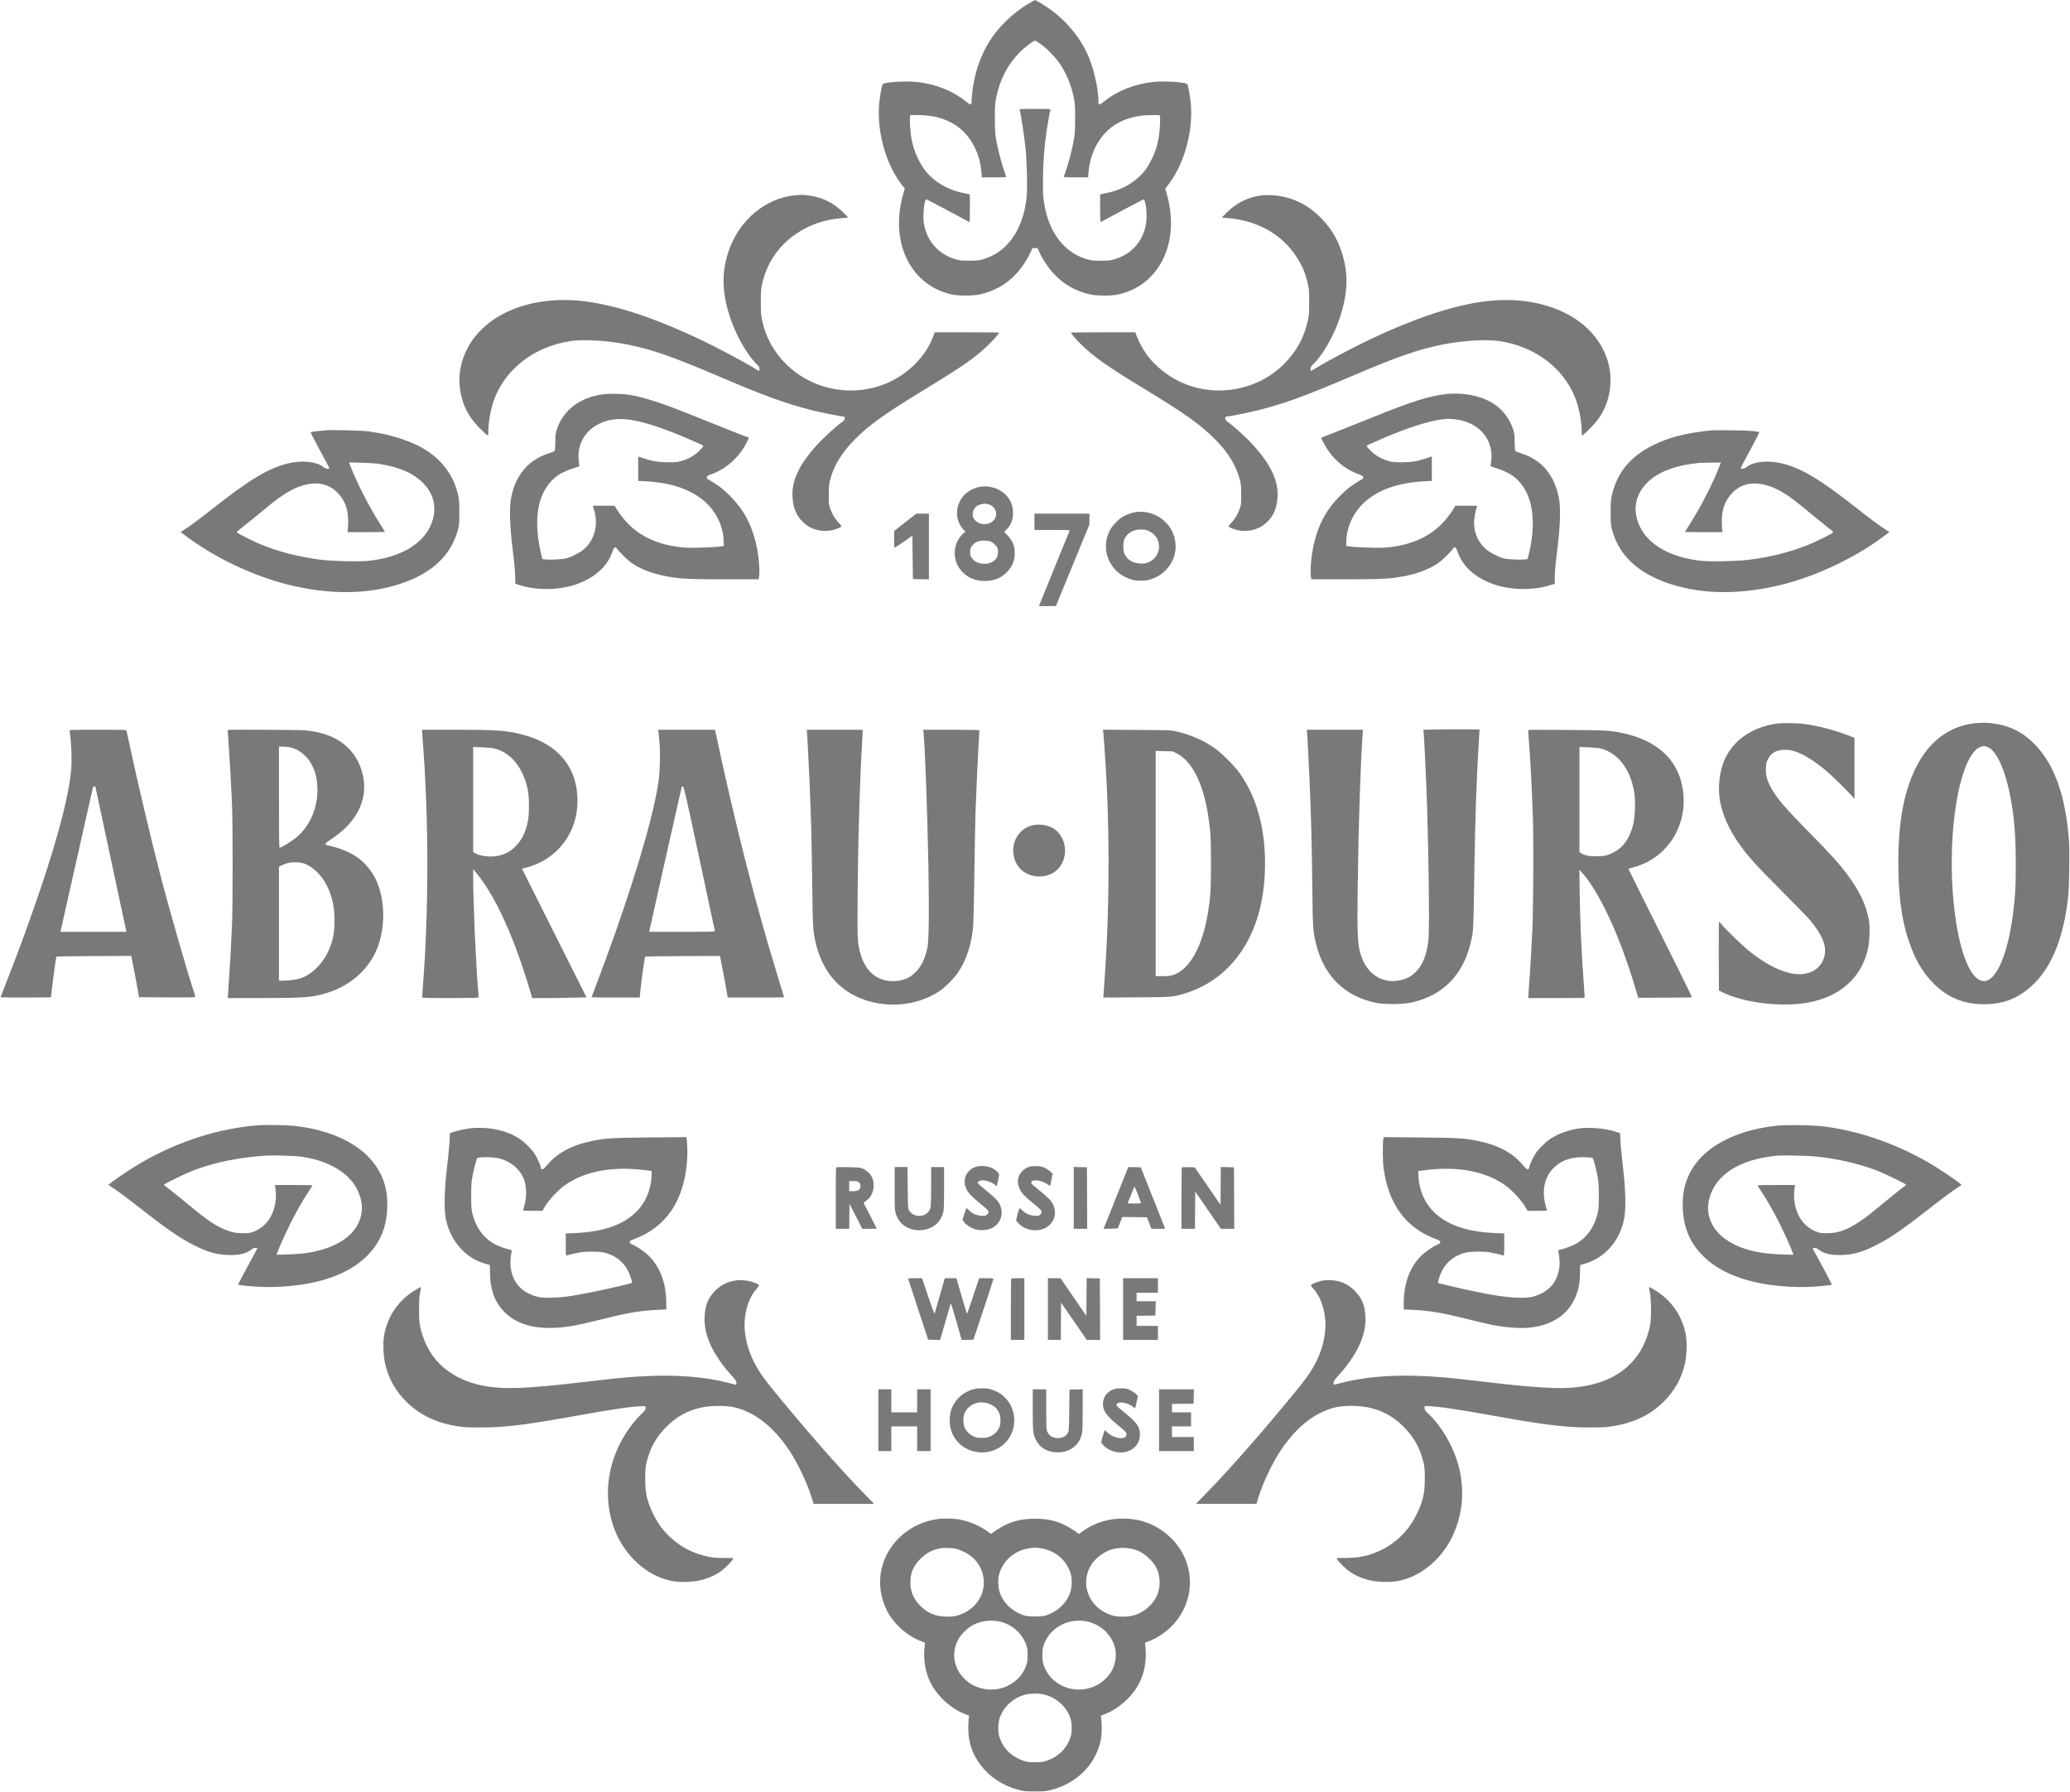 <?xml version="1.0" standalone="no"?>
<!DOCTYPE svg PUBLIC "-//W3C//DTD SVG 20010904//EN"
 "http://www.w3.org/TR/2001/REC-SVG-20010904/DTD/svg10.dtd">
<svg version="1.0" xmlns="http://www.w3.org/2000/svg"
 width="3688pt" height="3192pt" viewBox="0 0 3688 3192"
 preserveAspectRatio="xMidYMid meet">

<g transform="translate(0,3192) scale(0.1,-0.1)"
fill="#797979" stroke="none">
<path d="M18334 31861 c-153 -91 -297 -202 -425 -330 -232 -232 -380 -473
-485 -786 -65 -195 -114 -469 -114 -636 0 -65 -17 -65 -101 3 -241 194 -541
312 -884 349 -187 20 -562 -4 -596 -38 -18 -18 -59 -244 -68 -383 -34 -507
136 -1080 425 -1437 l34 -42 -25 -87 c-103 -354 -104 -707 -3 -1009 139 -414
454 -701 868 -791 115 -25 370 -26 487 -1 261 55 480 178 658 370 93 99 197
253 250 370 l40 87 45 0 45 0 40 -87 c53 -117 157 -271 250 -370 178 -192 397
-315 658 -370 117 -25 372 -24 487 1 226 49 420 154 576 311 349 352 457 910
289 1489 l-25 87 34 42 c289 357 459 930 425 1437 -9 139 -50 365 -68 383 -34
34 -409 58 -596 38 -343 -37 -643 -155 -884 -349 -84 -68 -101 -68 -101 -3 0
244 -87 616 -202 861 -169 362 -460 677 -822 891 -55 32 -103 59 -106 59 -3 0
-51 -27 -106 -59z m204 -724 c100 -68 251 -220 329 -330 127 -180 218 -395
265 -629 20 -101 23 -141 23 -368 -1 -221 -4 -272 -24 -385 -35 -200 -110
-474 -178 -652 -4 -10 43 -13 214 -13 l220 0 6 83 c26 367 214 700 490 865
184 111 389 162 648 162 l129 0 6 -27 c10 -37 -3 -260 -21 -368 -23 -142 -61
-260 -125 -390 -68 -137 -130 -225 -227 -316 -157 -147 -359 -246 -605 -294
l-88 -18 0 -249 c0 -137 3 -247 8 -245 161 89 761 407 769 407 18 0 45 -129
51 -243 18 -396 -199 -714 -563 -823 -80 -24 -106 -27 -245 -28 -115 0 -172 4
-223 17 -388 98 -667 419 -771 888 -42 192 -49 296 -43 614 6 295 21 481 58
750 19 144 64 390 75 420 5 13 -31 15 -276 15 -245 0 -281 -2 -276 -15 24 -64
85 -458 111 -725 22 -218 31 -707 16 -840 -68 -593 -361 -994 -808 -1107 -51
-13 -108 -17 -223 -17 -139 1 -165 4 -245 28 -299 90 -505 327 -555 638 -22
138 7 428 43 428 8 0 608 -318 770 -407 4 -2 7 108 7 245 l0 249 -87 18 c-247
48 -449 147 -606 294 -97 91 -159 179 -227 316 -64 130 -102 248 -125 390 -18
108 -31 331 -21 368 l6 27 129 0 c259 0 464 -51 648 -162 276 -165 464 -498
490 -865 l6 -83 220 0 c171 0 218 3 214 13 -68 178 -143 452 -178 652 -20 113
-23 164 -24 385 0 227 3 267 23 368 66 326 206 595 422 812 100 100 255 214
278 205 8 -3 48 -29 90 -58z"/>
<path d="M14149 28439 c-523 -55 -988 -452 -1169 -998 -128 -384 -118 -742 31
-1186 107 -318 302 -659 468 -820 44 -42 51 -55 51 -87 0 -21 -2 -38 -5 -38
-2 0 -35 19 -72 42 -222 136 -672 375 -978 520 -775 368 -1440 592 -1995 672
-542 79 -1070 8 -1485 -199 -303 -152 -536 -374 -672 -641 -140 -275 -173
-563 -99 -858 55 -215 148 -375 316 -547 63 -64 125 -122 138 -128 22 -12 22
-11 22 61 0 144 30 331 76 486 179 595 722 1032 1404 1128 226 32 658 5 990
-62 442 -88 813 -217 1625 -564 828 -354 1192 -486 1661 -606 174 -44 523
-114 569 -114 22 0 25 -5 25 -32 0 -27 -8 -38 -41 -62 -118 -83 -334 -280
-457 -416 -296 -326 -434 -603 -434 -871 1 -220 60 -378 190 -501 68 -65 125
-99 212 -128 127 -41 269 -37 395 11 91 35 92 37 30 103 -69 73 -116 151 -152
251 -27 77 -28 87 -27 255 1 155 4 186 27 272 68 255 208 481 446 719 263 262
523 447 1241 884 576 350 806 506 1015 685 123 106 305 299 305 324 0 3 -258
6 -574 6 l-573 0 -23 -62 c-111 -312 -373 -605 -697 -780 -629 -341 -1429
-225 -1933 281 -218 219 -357 473 -422 774 -19 88 -22 133 -23 322 0 195 3
232 23 325 85 378 298 691 617 902 237 158 483 242 789 271 l129 12 -86 86
c-179 179 -388 281 -637 309 -95 11 -131 11 -241 -1z"/>
<path d="M22478 28440 c-239 -30 -451 -135 -625 -309 l-86 -86 129 -12 c517
-49 936 -286 1196 -678 104 -156 168 -307 210 -495 20 -93 23 -130 23 -325 -1
-189 -4 -234 -23 -322 -65 -301 -204 -555 -422 -774 -504 -506 -1304 -622
-1933 -281 -201 109 -399 280 -520 449 -66 93 -145 240 -177 331 l-23 62 -573
0 c-316 0 -574 -3 -574 -6 0 -14 105 -135 182 -210 237 -230 459 -386 1138
-799 718 -437 978 -622 1241 -884 238 -238 378 -464 446 -719 23 -86 26 -117
27 -272 1 -168 0 -178 -27 -255 -36 -100 -83 -178 -152 -251 -62 -66 -61 -68
30 -103 126 -48 268 -52 395 -11 87 29 144 63 212 128 130 123 189 281 190
501 0 268 -138 545 -434 871 -123 136 -339 333 -457 416 -33 24 -41 35 -41 62
0 27 3 32 25 32 46 0 395 70 569 114 469 120 833 252 1661 606 812 347 1183
476 1625 564 332 67 764 94 990 62 682 -96 1225 -533 1404 -1128 46 -155 76
-342 76 -486 0 -72 0 -73 23 -61 12 6 74 64 137 128 168 172 261 332 316 547
74 295 41 583 -99 858 -328 644 -1191 980 -2157 840 -555 -80 -1220 -304
-1995 -672 -306 -145 -756 -384 -978 -520 -37 -23 -70 -42 -72 -42 -3 0 -5 17
-5 38 0 32 7 45 51 87 167 162 362 504 468 820 150 449 159 801 31 1186 -78
237 -193 423 -369 600 -206 206 -419 324 -686 379 -108 23 -275 32 -367 20z"/>
<path d="M10733 24895 c-399 -57 -691 -277 -805 -605 -31 -90 -33 -103 -34
-242 -1 -96 -5 -153 -13 -162 -6 -8 -51 -26 -99 -41 -370 -115 -603 -392 -678
-807 -32 -176 -21 -501 31 -913 29 -222 45 -416 45 -526 l0 -78 82 -26 c298
-94 687 -90 987 10 344 116 573 321 666 595 27 81 49 89 89 32 39 -57 192
-202 261 -249 184 -124 439 -210 745 -252 175 -25 365 -31 921 -31 l587 0 8
67 c14 136 -16 416 -66 609 -87 337 -222 578 -454 810 -96 96 -161 150 -246
206 -63 42 -128 82 -143 89 -21 10 -27 19 -25 37 3 20 15 29 78 52 269 98 492
296 628 557 43 83 49 103 32 103 -14 0 -420 160 -940 370 -578 234 -901 340
-1170 385 -138 23 -364 27 -487 10z m591 -470 c231 -47 559 -159 918 -314 255
-110 287 -125 288 -134 0 -17 -78 -101 -135 -144 -78 -59 -156 -98 -252 -125
-66 -19 -102 -23 -238 -23 -175 0 -285 18 -452 75 l-83 28 0 -217 0 -218 133
-7 c557 -29 964 -205 1197 -517 118 -159 189 -358 193 -539 l2 -95 -85 -13
c-47 -6 -195 -15 -330 -18 -200 -5 -270 -3 -380 11 -375 47 -670 179 -893 398
-82 81 -176 199 -229 291 l-28 46 -194 0 -194 0 19 -62 c87 -277 15 -551 -189
-721 -65 -55 -208 -128 -297 -152 -68 -19 -295 -31 -378 -21 l-54 7 -27 112
c-78 331 -86 640 -25 882 54 210 173 390 330 498 70 47 199 105 295 131 49 13
88 29 87 35 -2 6 -7 47 -12 91 -35 311 130 574 431 690 166 64 351 72 582 25z"/>
<path d="M25760 24899 c-296 -33 -610 -132 -1275 -401 -231 -93 -537 -215
-680 -271 -143 -55 -262 -103 -265 -105 -10 -7 85 -177 142 -254 140 -189 315
-320 528 -398 63 -23 75 -32 78 -52 2 -18 -4 -27 -25 -37 -15 -7 -80 -47 -143
-89 -85 -56 -150 -110 -246 -206 -232 -232 -367 -473 -454 -810 -50 -193 -80
-473 -66 -609 l8 -67 587 0 c556 0 746 6 921 31 306 42 561 128 745 252 69 47
222 192 261 249 40 57 62 49 89 -32 93 -274 322 -479 666 -595 300 -100 689
-104 987 -10 l82 26 0 78 c0 110 16 304 45 526 52 412 63 737 31 913 -75 415
-308 692 -678 807 -48 15 -93 33 -99 41 -8 9 -12 66 -13 162 -1 139 -3 152
-34 242 -74 214 -227 387 -432 490 -210 105 -490 149 -760 119z m202 -454
c400 -60 649 -362 607 -735 -5 -44 -10 -85 -12 -91 -1 -6 38 -22 87 -35 96
-26 225 -84 295 -131 344 -237 455 -740 305 -1380 l-27 -112 -54 -7 c-83 -10
-310 2 -378 21 -89 24 -232 97 -297 152 -167 139 -246 342 -220 563 6 53 20
124 31 158 l19 62 -194 0 -194 0 -28 -46 c-53 -92 -147 -210 -229 -291 -223
-219 -518 -351 -893 -398 -110 -14 -180 -16 -380 -11 -135 3 -283 12 -330 18
l-85 13 2 95 c4 181 75 380 193 539 233 312 640 488 1198 517 l132 7 0 218 0
217 -83 -28 c-167 -57 -277 -75 -452 -75 -136 0 -172 4 -238 23 -96 27 -174
66 -252 125 -57 43 -135 127 -135 144 1 9 33 24 288 134 430 185 807 307 1052
338 101 13 167 12 272 -4z"/>
<path d="M5795 24254 c-16 -2 -81 -9 -143 -15 -62 -6 -115 -15 -117 -20 -3 -4
69 -144 159 -311 91 -167 168 -311 171 -320 6 -15 1 -18 -29 -18 -26 0 -49 10
-81 35 -123 94 -381 119 -622 60 -345 -83 -679 -283 -1323 -790 -255 -201
-412 -318 -514 -383 l-78 -50 113 -85 c509 -378 1186 -699 1798 -851 737 -184
1420 -179 2006 15 560 186 900 504 1023 958 24 88 26 113 26 306 1 226 -8 295
-61 455 -80 240 -246 460 -469 618 -256 183 -654 320 -1094 378 -118 15 -686
29 -765 18z m970 -599 c360 -57 617 -173 789 -356 190 -202 235 -460 127 -721
-148 -354 -555 -591 -1119 -649 -172 -18 -645 -6 -850 20 -392 51 -745 141
-1065 272 -127 52 -411 194 -427 214 -6 7 21 33 83 80 50 39 170 135 267 215
266 221 356 292 462 364 390 263 747 284 972 58 136 -137 197 -289 199 -502 1
-63 -2 -136 -6 -162 l-8 -48 335 0 c185 0 336 2 336 4 0 2 -40 66 -88 142
-199 313 -416 738 -529 1033 l-24 64 223 -6 c125 -3 267 -13 323 -22z"/>
<path d="M30495 24254 c-447 -45 -760 -124 -1040 -263 -414 -205 -650 -495
-741 -911 -15 -69 -19 -125 -18 -295 0 -193 2 -218 26 -306 123 -454 463 -772
1023 -958 586 -194 1269 -199 2006 -15 612 152 1289 473 1798 851 l113 85 -78
50 c-102 65 -259 182 -514 383 -644 507 -978 707 -1323 790 -241 59 -499 34
-622 -60 -32 -25 -55 -35 -81 -35 -30 0 -35 3 -29 18 3 9 80 154 171 321 91
167 162 307 157 311 -20 19 -221 32 -503 35 -168 2 -323 1 -345 -1z m141 -636
c-112 -295 -330 -720 -528 -1032 -48 -76 -88 -140 -88 -142 0 -2 151 -4 336
-4 l335 0 -8 48 c-4 26 -7 99 -6 162 2 213 63 365 199 502 225 226 582 205
972 -58 106 -72 196 -143 462 -364 97 -80 217 -176 267 -215 62 -47 89 -73 83
-80 -16 -20 -300 -162 -427 -214 -320 -131 -673 -221 -1065 -272 -205 -26
-678 -38 -850 -20 -564 58 -971 295 -1119 649 -108 261 -63 519 127 721 114
122 251 205 451 274 142 50 257 73 498 101 17 1 110 4 207 5 l178 1 -24 -62z"/>
<path d="M17469 23250 c-82 -13 -176 -54 -242 -105 -146 -115 -211 -319 -158
-493 20 -68 71 -149 114 -184 21 -16 21 -16 -13 -44 -100 -84 -160 -217 -160
-353 0 -137 47 -250 144 -347 104 -104 232 -154 391 -154 159 0 287 50 391
154 96 96 144 210 144 341 0 128 -40 226 -131 320 l-59 61 45 44 c69 67 107
155 113 259 10 182 -62 325 -212 423 -102 66 -245 96 -367 78z m131 -311 c171
-39 203 -251 48 -330 -109 -56 -252 -17 -304 82 -28 55 -13 138 35 193 24 27
71 49 121 57 25 3 47 7 50 7 3 1 25 -3 50 -9z m33 -660 c43 -12 111 -68 133
-110 22 -44 18 -137 -9 -184 -80 -142 -343 -146 -442 -7 -26 38 -30 53 -30
107 0 54 4 69 30 106 45 65 118 99 209 99 39 0 88 -5 109 -11z"/>
<path d="M20245 22799 c-75 -9 -178 -46 -251 -90 -68 -42 -170 -147 -211 -220
-112 -197 -105 -439 18 -629 79 -122 187 -205 334 -256 69 -24 95 -28 190 -28
93 1 122 5 190 28 104 36 177 81 250 154 137 138 199 315 176 502 -19 151 -84
275 -197 379 -135 123 -321 183 -499 160z m243 -349 c105 -56 162 -152 162
-274 0 -120 -80 -232 -199 -277 -46 -17 -72 -20 -141 -17 -128 7 -219 60 -273
162 -30 56 -32 222 -3 276 60 115 168 172 311 167 68 -3 89 -8 143 -37z"/>
<path d="M16245 22708 c-44 -34 -133 -104 -197 -155 l-118 -93 0 -150 c0 -83
3 -150 8 -149 4 0 77 49 162 108 l155 108 5 -386 5 -386 143 -3 142 -3 0 586
0 585 -112 0 -113 0 -80 -62z"/>
<path d="M18430 22625 l0 -145 316 0 c249 0 315 -3 311 -12 -3 -7 -127 -312
-276 -677 -149 -365 -271 -665 -271 -667 0 -3 68 -3 152 -2 l151 3 298 725
298 725 1 98 0 97 -490 0 -490 0 0 -145z"/>
<path d="M35215 19039 c-475 -40 -859 -328 -1094 -820 -217 -455 -311 -1016
-298 -1792 10 -600 80 -1016 239 -1419 98 -248 220 -440 388 -608 250 -252
538 -370 899 -370 361 0 641 117 897 374 323 324 519 823 600 1526 21 186 30
809 15 1023 -58 790 -262 1358 -615 1713 -115 115 -209 185 -334 248 -201 101
-450 146 -697 125z m214 -435 c125 -63 253 -311 340 -659 103 -416 145 -821
145 -1405 1 -401 -7 -553 -44 -856 -100 -825 -337 -1324 -583 -1230 -404 154
-638 1769 -446 3075 84 577 245 987 420 1075 29 14 67 26 84 26 17 0 55 -12
84 -26z"/>
<path d="M31647 19029 c-476 -70 -835 -348 -960 -745 -61 -194 -78 -437 -43
-632 44 -247 159 -506 339 -762 161 -228 308 -390 788 -870 224 -223 441 -448
484 -500 207 -252 285 -436 256 -605 -42 -240 -257 -379 -533 -345 -232 28
-494 157 -793 390 -116 90 -429 391 -505 484 -25 30 -48 55 -53 56 -4 0 -6
-276 -5 -612 l3 -613 75 -37 c347 -171 966 -255 1427 -192 562 76 966 379
1116 839 45 136 58 214 64 387 5 134 2 185 -12 265 -45 255 -168 515 -373 790
-162 217 -290 358 -702 778 -431 438 -576 608 -672 792 -71 135 -91 213 -86
336 3 93 7 108 38 165 62 116 152 165 305 165 190 -1 413 -113 715 -360 97
-80 376 -351 468 -456 l52 -59 0 544 0 544 -72 28 c-282 111 -579 188 -841
221 -129 16 -384 18 -480 4z"/>
<path d="M25492 18923 l-133 -4 5 -52 c7 -59 31 -535 46 -897 41 -1014 63
-2557 40 -2791 -46 -453 -247 -705 -585 -734 -263 -23 -492 131 -596 400 -84
215 -92 344 -79 1298 14 1088 46 2071 86 2680 l7 97 -501 0 -500 0 4 -37 c7
-62 33 -564 49 -938 25 -593 36 -1031 45 -1785 9 -786 13 -839 69 -1061 144
-573 514 -932 1076 -1046 140 -28 473 -25 615 6 564 122 929 491 1065 1077 48
209 46 155 65 1394 13 834 36 1482 75 2140 8 135 15 248 15 252 0 7 -568 8
-868 1z"/>
<path d="M1240 18903 c0 -10 5 -47 10 -83 22 -146 32 -442 20 -585 -36 -447
-207 -1126 -520 -2065 -176 -528 -423 -1208 -646 -1773 -52 -131 -94 -241 -94
-243 0 -2 203 -4 450 -4 248 0 450 3 450 6 0 68 86 713 96 723 3 3 304 7 669
9 l663 4 10 -49 c24 -109 93 -475 110 -578 l18 -110 502 -3 c422 -2 502 0 502
12 0 7 -7 33 -15 57 -100 284 -428 1421 -604 2096 -171 653 -434 1771 -567
2403 -19 91 -37 173 -40 183 -5 16 -38 17 -510 17 -473 0 -504 -1 -504 -17z
m460 -999 c0 -5 537 -2520 547 -2561 l5 -23 -587 0 -587 0 5 28 c13 61 568
2528 573 2545 5 15 44 26 44 11z"/>
<path d="M4059 18916 c-3 -3 3 -107 13 -232 19 -258 42 -657 60 -1044 17 -363
17 -1866 0 -2240 -16 -368 -39 -756 -57 -995 -8 -104 -15 -207 -15 -227 l0
-38 593 0 c768 1 905 11 1157 87 432 129 766 426 915 811 163 423 129 973 -81
1309 -174 276 -407 424 -816 517 -50 11 -33 37 62 99 497 320 698 767 553
1232 -132 422 -481 669 -1013 715 -110 9 -1362 15 -1371 6z m1097 -307 c166
-30 323 -157 407 -329 55 -112 73 -176 87 -316 36 -353 -93 -711 -337 -934
-89 -81 -293 -210 -333 -210 -7 0 -10 290 -10 900 l0 900 63 0 c35 0 90 -5
123 -11z m230 -2063 c170 -45 336 -200 442 -411 90 -181 132 -375 132 -610 0
-218 -26 -355 -100 -527 -103 -239 -304 -440 -510 -508 -68 -23 -197 -39 -312
-40 l-68 0 0 1016 0 1015 56 26 c32 14 78 32 103 39 62 17 194 17 257 0z"/>
<path d="M7520 18898 c0 -13 7 -108 15 -213 105 -1369 105 -2979 0 -4335 -8
-102 -15 -191 -15 -197 0 -10 107 -13 499 -13 275 0 502 4 505 9 3 5 1 57 -4
117 -42 472 -90 1578 -90 2054 l1 115 30 -35 c278 -324 555 -865 804 -1575 60
-171 176 -534 204 -642 l12 -43 237 0 c130 0 348 3 484 7 l247 6 -572 1141
c-315 628 -573 1144 -575 1147 -2 4 14 10 35 14 75 14 200 58 288 102 391 195
643 586 662 1029 28 639 -329 1087 -998 1253 -283 70 -438 81 -1191 81 l-578
0 0 -22z m1295 -313 c297 -77 519 -361 592 -755 23 -127 23 -399 0 -526 -38
-204 -105 -342 -222 -460 -95 -95 -185 -144 -314 -170 -144 -28 -329 -5 -417
53 l-24 15 0 936 0 935 163 -6 c94 -4 187 -13 222 -22z"/>
<path d="M11733 18863 c25 -233 29 -306 24 -517 -5 -248 -23 -385 -86 -684
-166 -772 -550 -1976 -1051 -3293 -44 -115 -80 -211 -80 -214 0 -3 193 -5 429
-5 l429 0 6 68 c26 256 80 649 92 661 3 3 304 7 669 9 l662 3 52 -263 c28
-145 58 -311 68 -370 l17 -108 503 0 c277 0 503 2 503 4 0 3 -48 159 -106 348
-401 1302 -751 2670 -1110 4346 l-15 72 -506 0 -506 0 6 -57z m727 -2235 c150
-706 275 -1289 278 -1295 3 -10 -118 -13 -583 -13 l-588 0 6 33 c7 41 566
2528 572 2545 2 6 13 12 23 12 16 0 49 -148 292 -1282z"/>
<path d="M14376 18888 c6 -48 32 -543 49 -933 25 -576 36 -1020 46 -1790 9
-739 12 -802 50 -989 109 -539 423 -915 892 -1071 452 -150 952 -90 1327 160
102 68 262 230 334 339 151 228 242 516 266 836 5 74 14 495 20 935 6 440 15
922 20 1070 14 401 39 938 55 1210 8 132 15 245 15 252 0 10 -104 13 -501 13
l-500 0 5 -52 c26 -228 69 -1429 87 -2378 14 -782 9 -1309 -15 -1435 -38 -200
-109 -351 -215 -455 -79 -77 -142 -114 -247 -140 -137 -35 -294 -21 -411 38
-192 98 -308 288 -359 592 -15 92 -17 173 -15 675 3 979 37 2225 81 2935 6 85
10 170 10 188 l0 32 -499 0 -500 0 5 -32z"/>
<path d="M19655 18893 c5 -30 28 -345 44 -613 63 -1020 68 -2182 16 -3225 -14
-263 -22 -392 -51 -813 l-7 -93 584 4 c502 3 596 6 672 20 807 159 1382 778
1561 1682 94 472 85 1028 -24 1472 -77 316 -193 577 -363 818 -90 128 -319
358 -447 448 -191 135 -439 243 -685 298 -96 22 -122 23 -702 26 l-603 4 5
-28z m1312 -396 c272 -140 470 -531 557 -1101 46 -296 51 -386 51 -866 -1
-480 -8 -597 -56 -882 -101 -601 -325 -999 -617 -1097 -49 -17 -87 -21 -187
-21 l-125 0 0 2006 0 2006 153 -4 152 -3 72 -38z"/>
<path d="M27230 18916 c-3 -3 -3 -43 1 -88 31 -354 64 -973 80 -1488 13 -420
7 -1623 -10 -1990 -16 -332 -40 -750 -57 -960 -7 -102 -14 -200 -14 -217 l0
-33 498 0 c274 0 501 2 503 4 3 3 -3 105 -12 228 -42 556 -67 1105 -75 1658
l-5 395 49 -53 c116 -125 272 -372 416 -662 191 -383 368 -847 530 -1385 l54
-180 478 2 c262 2 479 4 481 7 2 2 -253 518 -567 1146 -314 628 -570 1143
-568 1144 2 1 48 15 104 30 642 176 1010 837 840 1508 -113 447 -466 748
-1017 872 -243 54 -302 58 -1029 63 -371 3 -677 2 -680 -1z m1294 -331 c303
-81 524 -369 591 -773 26 -155 17 -450 -18 -582 -65 -248 -173 -403 -343 -492
-113 -59 -171 -73 -319 -72 -133 0 -205 16 -271 59 l-24 15 0 937 0 936 163
-6 c96 -4 186 -12 221 -22z"/>
<path d="M18381 17214 c-205 -55 -344 -256 -328 -474 8 -100 29 -165 79 -240
170 -255 588 -260 760 -9 160 232 82 573 -157 689 -104 50 -244 64 -354 34z"/>
<path d="M4585 11873 c-700 -58 -1394 -280 -2056 -658 -147 -84 -438 -276
-536 -353 l-62 -49 127 -86 c70 -47 219 -158 332 -247 593 -464 806 -613 1079
-749 226 -114 388 -160 587 -168 197 -8 330 23 425 98 29 23 47 29 72 27 l35
-3 -175 -323 c-97 -178 -173 -325 -170 -328 11 -11 260 -34 432 -40 205 -8
459 7 670 37 526 76 923 247 1191 513 248 247 364 539 364 917 0 153 -17 274
-57 394 -180 552 -771 921 -1616 1010 -132 13 -517 19 -642 8z m770 -557 c239
-36 381 -77 560 -166 210 -104 364 -249 451 -425 77 -158 99 -298 70 -445 -74
-366 -450 -617 -1036 -690 -47 -6 -172 -14 -279 -17 l-193 -6 7 24 c21 66 137
327 230 514 110 222 217 412 331 585 38 58 71 108 72 113 2 4 -148 7 -333 7
l-337 0 6 -37 c15 -103 16 -166 6 -248 -29 -237 -147 -424 -327 -517 -97 -51
-155 -62 -292 -56 -95 4 -133 11 -208 36 -215 73 -362 170 -768 507 -174 145
-355 288 -384 305 -14 8 -14 10 4 25 41 32 405 206 525 250 390 144 753 218
1275 259 108 8 524 -4 620 -18z"/>
<path d="M31640 11865 c-750 -85 -1309 -393 -1535 -845 -88 -177 -125 -341
-125 -559 0 -378 116 -670 364 -917 268 -266 665 -437 1191 -513 211 -30 465
-45 670 -37 172 6 421 29 432 40 3 3 -73 150 -170 328 l-175 323 35 3 c25 2
43 -4 72 -27 95 -75 228 -106 425 -98 199 8 361 54 587 168 273 136 486 285
1079 749 113 89 262 200 332 247 l127 86 -62 49 c-98 77 -389 269 -536 353
-591 337 -1205 550 -1836 636 -200 27 -689 35 -875 14z m690 -545 c382 -38
762 -123 1090 -245 120 -44 484 -218 525 -250 18 -15 18 -17 4 -25 -29 -17
-210 -160 -384 -305 -248 -206 -318 -260 -435 -338 -215 -142 -361 -197 -541
-205 -137 -6 -195 5 -292 56 -180 93 -298 280 -327 517 -10 82 -9 145 6 248
l6 37 -337 0 c-185 0 -335 -3 -333 -7 2 -5 34 -55 72 -113 114 -173 221 -363
331 -585 93 -187 209 -448 230 -514 l7 -24 -193 6 c-290 9 -479 38 -677 103
-563 184 -792 619 -560 1066 172 333 586 544 1163 592 84 7 533 -3 645 -14z"/>
<path d="M8400 11823 c-79 -8 -250 -44 -315 -66 l-70 -24 -2 -69 c-4 -111 -22
-314 -48 -529 -49 -410 -57 -777 -20 -938 53 -238 153 -417 316 -571 103 -97
216 -164 347 -206 51 -17 99 -30 107 -30 13 0 15 -23 15 -139 0 -308 91 -546
276 -722 279 -264 720 -331 1328 -203 66 14 264 61 439 104 430 107 648 143
950 156 l147 7 0 118 c0 346 -108 637 -312 839 -71 70 -195 156 -280 194 -47
20 -58 29 -58 49 0 21 11 28 88 57 560 211 878 682 932 1380 11 133 8 297 -6
394 l-6 39 -642 -6 c-673 -6 -789 -13 -1016 -58 -377 -74 -642 -215 -826 -438
-66 -81 -97 -92 -108 -41 -11 57 -69 183 -117 255 -55 82 -177 202 -262 258
-135 90 -311 153 -500 181 -95 15 -266 19 -357 9z m503 -542 c207 -54 376
-204 437 -385 44 -133 44 -302 0 -464 -11 -40 -20 -74 -20 -77 0 -3 78 -5 173
-5 l172 0 27 48 c81 144 255 331 399 427 348 234 830 321 1394 250 66 -8 121
-15 123 -15 8 0 0 -142 -13 -216 -35 -197 -112 -356 -237 -489 -237 -251 -599
-380 -1125 -402 l-153 -6 0 -200 c0 -177 2 -198 16 -193 31 12 170 44 244 57
107 18 328 16 420 -4 189 -42 347 -161 428 -324 37 -72 81 -208 71 -217 -11
-10 -496 -122 -714 -165 -343 -69 -502 -91 -695 -98 -206 -7 -292 7 -427 72
-195 95 -306 263 -328 500 -6 62 4 183 21 250 5 20 2 25 -23 30 -85 18 -231
72 -297 111 -191 112 -317 288 -378 530 -20 79 -23 114 -23 319 0 179 4 252
19 330 23 128 73 325 87 341 25 30 282 26 402 -5z"/>
<path d="M28115 11815 c-184 -30 -362 -95 -492 -182 -85 -56 -207 -176 -262
-258 -48 -72 -106 -198 -117 -255 -11 -51 -42 -40 -108 41 -184 223 -449 364
-826 438 -227 45 -343 52 -1017 58 l-641 6 -8 -49 c-12 -76 -9 -389 5 -494 86
-647 394 -1070 924 -1270 76 -29 87 -36 87 -57 0 -20 -11 -29 -57 -49 -86 -38
-210 -124 -281 -194 -204 -202 -312 -493 -312 -839 l0 -118 148 -7 c301 -13
519 -49 949 -156 175 -43 373 -90 439 -104 252 -53 522 -75 701 -57 435 44
727 256 849 615 39 113 54 217 54 367 0 116 2 139 15 139 8 0 56 13 107 30
286 92 522 332 623 634 43 127 56 205 62 371 6 183 -8 422 -42 710 -26 215
-44 418 -48 529 l-2 69 -70 24 c-186 63 -490 89 -680 58z m261 -527 c16 -15
65 -202 90 -343 15 -78 19 -151 19 -330 0 -205 -3 -240 -23 -319 -61 -242
-187 -418 -378 -530 -66 -39 -212 -93 -297 -111 -25 -5 -28 -10 -23 -30 17
-67 27 -188 21 -250 -22 -237 -133 -405 -328 -500 -135 -65 -221 -79 -427 -72
-193 7 -352 29 -695 98 -218 43 -703 155 -714 165 -10 9 34 145 71 217 81 163
239 282 428 324 92 20 313 22 420 4 74 -13 213 -45 244 -57 14 -5 16 16 16
193 l0 200 -152 6 c-527 22 -889 151 -1126 402 -125 133 -202 292 -237 489
-13 74 -21 216 -12 216 1 0 56 7 122 15 564 71 1046 -16 1394 -250 144 -96
318 -283 399 -427 l27 -48 173 0 c94 0 172 2 172 5 0 3 -9 37 -20 77 -78 286
-22 533 157 698 137 127 310 183 542 175 84 -3 128 -8 137 -17z"/>
<path d="M17407 11140 c-185 -47 -272 -234 -188 -405 37 -74 96 -135 257 -266
67 -54 124 -105 128 -114 12 -32 6 -54 -21 -75 -24 -19 -38 -21 -98 -18 -85 4
-164 39 -224 100 -23 22 -43 39 -45 37 -2 -2 -18 -50 -36 -107 l-32 -103 24
-35 c30 -46 126 -110 197 -131 81 -25 200 -22 275 7 183 71 255 275 159 452
-30 55 -93 116 -246 240 -111 91 -137 114 -137 126 1 35 65 54 141 40 57 -10
115 -37 166 -75 l32 -25 5 24 c30 132 36 162 36 182 0 31 -65 90 -135 122 -66
31 -187 42 -258 24z"/>
<path d="M18357 11140 c-60 -16 -110 -45 -154 -92 -76 -83 -89 -196 -36 -309
35 -75 88 -132 235 -251 168 -135 181 -155 132 -205 -23 -23 -31 -25 -97 -21
-86 4 -164 38 -227 99 -23 22 -43 39 -45 37 -12 -13 -64 -204 -60 -218 10 -30
86 -100 137 -126 163 -83 351 -62 464 50 95 95 117 236 55 360 -34 70 -94 130
-281 281 -102 82 -113 95 -104 119 20 53 180 31 283 -39 32 -23 51 -30 54 -22
2 7 12 56 22 110 l19 97 -35 36 c-19 19 -63 49 -97 66 -53 26 -78 32 -145 34
-45 2 -99 -1 -120 -6z"/>
<path d="M14898 11124 c-5 -4 -8 -252 -8 -551 l0 -543 120 0 120 0 2 223 3
222 114 -222 113 -223 129 0 c71 0 129 2 129 5 0 2 -52 103 -115 225 -63 121
-116 224 -118 229 -1 5 20 24 48 42 124 84 169 284 96 426 -29 58 -99 120
-161 145 -49 20 -78 22 -260 26 -113 2 -208 0 -212 -4z m407 -269 c18 -17 25
-35 25 -62 -1 -68 -37 -93 -134 -93 l-66 0 0 90 0 90 75 0 c67 0 79 -3 100
-25z"/>
<path d="M15940 10745 c0 -364 1 -389 21 -448 41 -123 106 -198 215 -249 217
-102 491 -22 588 171 54 105 56 126 56 533 l0 378 -115 0 -115 0 0 -337 c0
-196 -5 -357 -11 -383 -41 -177 -298 -207 -387 -45 -15 26 -17 78 -20 398 l-3
367 -115 0 -114 0 0 -385z"/>
<path d="M19130 10580 l0 -550 120 0 120 0 -2 548 -3 547 -117 3 -118 3 0
-551z"/>
<path d="M19882 10580 l-220 -551 126 3 126 3 41 103 40 102 220 -2 220 -3 39
-102 40 -103 123 0 123 0 -17 43 c-10 23 -108 269 -218 547 l-201 505 -111 3
-111 3 -220 -551z m392 57 c31 -78 56 -146 56 -150 0 -4 -54 -7 -120 -7 -66 0
-120 2 -120 4 0 2 23 59 51 127 28 68 55 134 60 147 5 12 11 22 13 22 2 0 30
-64 60 -143z"/>
<path d="M21057 11124 c-4 -4 -7 -252 -7 -551 l0 -543 120 0 120 0 2 331 3
332 228 -332 228 -331 120 0 119 0 -2 548 -3 547 -117 3 -118 3 -2 -337 -3
-336 -230 333 -230 334 -111 3 c-60 1 -113 -1 -117 -4z"/>
<path d="M16180 9142 c0 -4 80 -250 178 -547 l178 -540 106 -3 107 -3 20 68
c11 37 52 181 92 318 39 138 75 256 78 263 4 7 49 -136 101 -318 l93 -331 105
3 105 3 179 535 c98 294 178 541 178 547 0 10 -32 13 -128 13 l-127 0 -104
-312 c-57 -172 -106 -316 -110 -320 -4 -4 -39 106 -79 245 -40 139 -82 283
-93 320 l-20 67 -103 0 -103 0 -88 -307 c-48 -170 -91 -314 -95 -322 -4 -8
-51 116 -115 308 l-107 321 -124 0 c-68 0 -124 -3 -124 -8z"/>
<path d="M18017 9143 c-4 -3 -7 -251 -7 -550 l0 -543 120 0 120 0 0 550 0 550
-113 0 c-63 0 -117 -3 -120 -7z"/>
<path d="M18670 8600 l0 -550 115 0 115 0 2 332 3 332 229 -332 229 -332 119
0 118 0 -2 548 -3 547 -117 3 -118 3 -2 -336 -3 -336 -230 335 -230 335 -112
1 -113 0 0 -550z"/>
<path d="M20010 8600 l0 -550 310 0 310 0 0 125 0 125 -190 0 -190 0 0 90 0
90 168 2 167 3 3 128 3 127 -171 0 -170 0 0 75 0 75 190 0 190 0 0 130 0 130
-310 0 -310 0 0 -550z"/>
<path d="M13085 9106 c-149 -29 -260 -90 -360 -197 -112 -120 -163 -254 -172
-449 -15 -321 145 -669 475 -1037 80 -88 92 -106 92 -137 0 -20 -2 -36 -4 -36
-2 0 -46 11 -98 25 -577 153 -1247 178 -2148 79 -74 -8 -286 -32 -470 -54
-1025 -121 -1441 -136 -1800 -64 -539 108 -911 414 -1065 877 -61 184 -70 248
-69 487 1 173 5 232 21 303 12 56 15 87 8 87 -17 0 -139 -75 -206 -126 -240
-184 -390 -430 -445 -729 -24 -133 -15 -384 19 -520 69 -269 181 -468 372
-661 254 -256 590 -407 1010 -454 116 -13 449 -13 635 0 365 26 680 71 1395
200 657 118 1013 170 1175 170 l50 0 0 -36 c0 -30 -8 -43 -60 -91 -143 -132
-298 -345 -400 -551 -237 -475 -274 -1003 -105 -1482 157 -443 521 -809 921
-925 128 -37 198 -47 338 -46 252 1 455 59 641 184 65 44 190 166 217 213 l16
29 -171 1 c-136 1 -194 6 -277 23 -277 58 -494 171 -688 355 -126 120 -210
235 -287 391 -117 236 -149 373 -150 640 0 196 9 263 57 410 64 198 165 362
318 516 254 255 548 373 930 374 233 0 359 -29 565 -130 247 -122 486 -348
693 -657 154 -229 323 -588 409 -865 l28 -93 539 0 539 0 -184 188 c-415 422
-1141 1253 -1687 1931 -266 330 -401 633 -432 966 -25 267 48 546 187 719 83
102 80 92 36 114 -114 58 -283 82 -408 58z"/>
<path d="M23584 9111 c-61 -10 -145 -37 -197 -63 -44 -22 -47 -12 36 -114 139
-173 212 -452 187 -719 -31 -333 -166 -636 -432 -966 -546 -678 -1272 -1509
-1687 -1931 l-184 -188 539 0 539 0 28 93 c86 277 255 636 409 865 207 309
446 535 693 657 206 101 332 130 565 130 382 -1 676 -119 930 -374 153 -154
254 -318 318 -516 48 -147 57 -214 57 -410 -1 -267 -33 -404 -150 -640 -138
-279 -356 -497 -630 -630 -202 -98 -376 -137 -622 -139 l-171 -1 16 -29 c27
-47 152 -169 217 -213 186 -125 389 -183 641 -184 140 -1 210 9 338 46 341 99
663 383 840 740 182 368 231 770 146 1184 -78 376 -307 791 -570 1034 -52 48
-60 61 -60 91 l0 36 50 0 c162 0 518 -52 1175 -170 715 -129 1030 -174 1395
-200 186 -13 519 -13 635 0 420 47 756 198 1010 454 191 193 303 392 372 661
34 136 43 387 19 520 -55 298 -206 546 -444 729 -68 51 -190 126 -207 126 -7
0 -4 -31 8 -87 28 -125 30 -479 4 -603 -160 -751 -766 -1141 -1717 -1106 -352
13 -607 36 -1200 106 -184 22 -396 46 -470 54 -901 99 -1571 74 -2148 -79 -52
-14 -96 -25 -98 -25 -2 0 -4 16 -4 36 0 31 12 49 92 137 330 368 490 716 475
1037 -10 209 -62 335 -192 466 -87 88 -177 140 -289 169 -75 19 -196 26 -262
16z"/>
<path d="M17350 7174 c-187 -50 -329 -175 -396 -350 -35 -91 -44 -248 -20
-344 50 -198 186 -344 380 -406 114 -37 248 -37 361 0 242 78 395 289 395 546
0 267 -174 489 -435 555 -74 19 -212 18 -285 -1z m235 -249 c69 -18 141 -62
172 -102 53 -73 67 -115 68 -203 0 -73 -4 -93 -28 -142 -33 -67 -80 -111 -157
-147 -47 -22 -68 -26 -150 -26 -85 1 -101 4 -153 30 -67 33 -120 88 -151 154
-31 69 -30 198 3 265 72 145 231 214 396 171z"/>
<path d="M19836 7168 c-81 -28 -149 -96 -170 -169 -47 -157 11 -271 225 -445
166 -135 179 -149 179 -190 0 -103 -228 -76 -345 41 l-42 41 -31 -96 c-18 -53
-32 -106 -32 -117 0 -34 84 -111 154 -143 267 -121 536 17 536 275 0 139 -52
211 -292 405 -65 52 -121 103 -124 113 -18 58 105 71 213 22 35 -15 68 -34 75
-42 6 -8 19 -18 28 -23 15 -8 20 4 40 101 l23 110 -34 35 c-19 19 -63 49 -98
67 -55 27 -76 32 -155 34 -72 2 -103 -2 -150 -19z"/>
<path d="M15650 6620 l0 -550 115 0 115 0 0 220 0 220 230 0 230 0 0 -220 0
-220 120 0 120 0 0 550 0 550 -120 0 -120 0 0 -205 0 -205 -230 0 -230 0 0
205 0 205 -115 0 -115 0 0 -550z"/>
<path d="M18400 6813 c0 -269 4 -375 14 -424 46 -214 204 -341 426 -342 230
-1 398 133 440 352 6 30 10 210 10 413 l0 359 -117 -3 -118 -3 -5 -370 c-5
-364 -5 -371 -28 -407 -32 -51 -81 -79 -151 -85 -99 -9 -176 31 -212 112 -17
36 -19 72 -19 398 l0 357 -120 0 -120 0 0 -357z"/>
<path d="M20650 6620 l0 -550 310 0 310 0 0 125 0 125 -195 0 -195 0 0 95 0
95 170 0 170 0 0 125 0 125 -170 0 -170 0 0 75 0 75 193 2 192 3 3 128 3 127
-311 0 -310 0 0 -550z"/>
<path d="M16725 4863 c-16 -2 -64 -11 -105 -19 -622 -133 -1026 -699 -924
-1295 17 -100 60 -231 102 -314 122 -241 355 -452 610 -551 l73 -28 -8 -71
c-27 -240 17 -480 123 -674 131 -240 393 -462 637 -541 30 -9 37 -16 31 -29
-4 -9 -9 -81 -12 -161 -8 -270 58 -487 214 -697 161 -216 397 -373 671 -445
112 -30 128 -31 303 -31 175 0 191 1 303 31 391 103 702 379 826 734 50 143
64 242 59 408 -3 80 -8 152 -12 161 -6 13 1 20 31 29 244 79 506 301 637 541
106 194 150 434 123 674 l-8 71 73 28 c153 59 305 162 421 285 422 447 407
1131 -35 1557 -224 216 -488 328 -803 341 -282 11 -552 -69 -766 -226 l-64
-47 -95 65 c-217 147 -412 206 -690 206 -278 0 -473 -59 -690 -206 l-95 -65
-64 47 c-141 103 -337 184 -521 214 -86 13 -267 18 -345 8z m314 -534 c25 -6
88 -31 139 -56 205 -97 335 -288 349 -508 14 -245 -120 -466 -354 -580 -96
-47 -178 -65 -299 -65 -194 0 -343 60 -474 190 -124 123 -180 255 -180 420 0
169 51 291 175 416 111 112 223 170 374 194 65 10 203 5 270 -11z m1521 7
c253 -46 446 -215 516 -451 26 -87 24 -230 -4 -320 -59 -193 -220 -349 -432
-421 -44 -15 -85 -19 -200 -19 -115 0 -156 4 -200 19 -212 72 -373 228 -432
421 -28 90 -30 233 -4 320 69 234 263 404 511 450 92 17 153 17 245 1z m1624
-12 c115 -29 203 -81 296 -174 129 -128 180 -248 180 -420 0 -165 -56 -297
-180 -420 -131 -130 -280 -190 -474 -190 -121 0 -203 18 -299 65 -330 161
-451 533 -275 843 67 120 216 237 363 287 111 37 265 41 389 9z m-2379 -1289
c235 -50 431 -233 491 -458 18 -67 18 -217 0 -284 -48 -180 -170 -323 -351
-409 -182 -87 -402 -84 -594 8 -109 52 -229 168 -284 274 -89 173 -89 365 0
538 53 102 174 221 275 271 144 71 310 92 463 60z m1568 -1 c40 -9 110 -34
157 -56 158 -75 296 -244 335 -409 31 -134 13 -277 -52 -403 -55 -106 -175
-222 -284 -274 -385 -185 -840 9 -945 401 -18 67 -18 217 0 284 48 180 170
323 352 410 128 61 292 79 437 47z m-759 -1304 c216 -55 395 -221 458 -425 28
-90 30 -233 4 -320 -61 -205 -216 -361 -431 -432 -69 -23 -97 -26 -205 -26
-108 0 -136 3 -205 26 -215 71 -370 227 -431 432 -26 87 -24 230 4 320 62 202
241 369 454 425 100 26 250 26 352 0z"/>
</g>
</svg>
